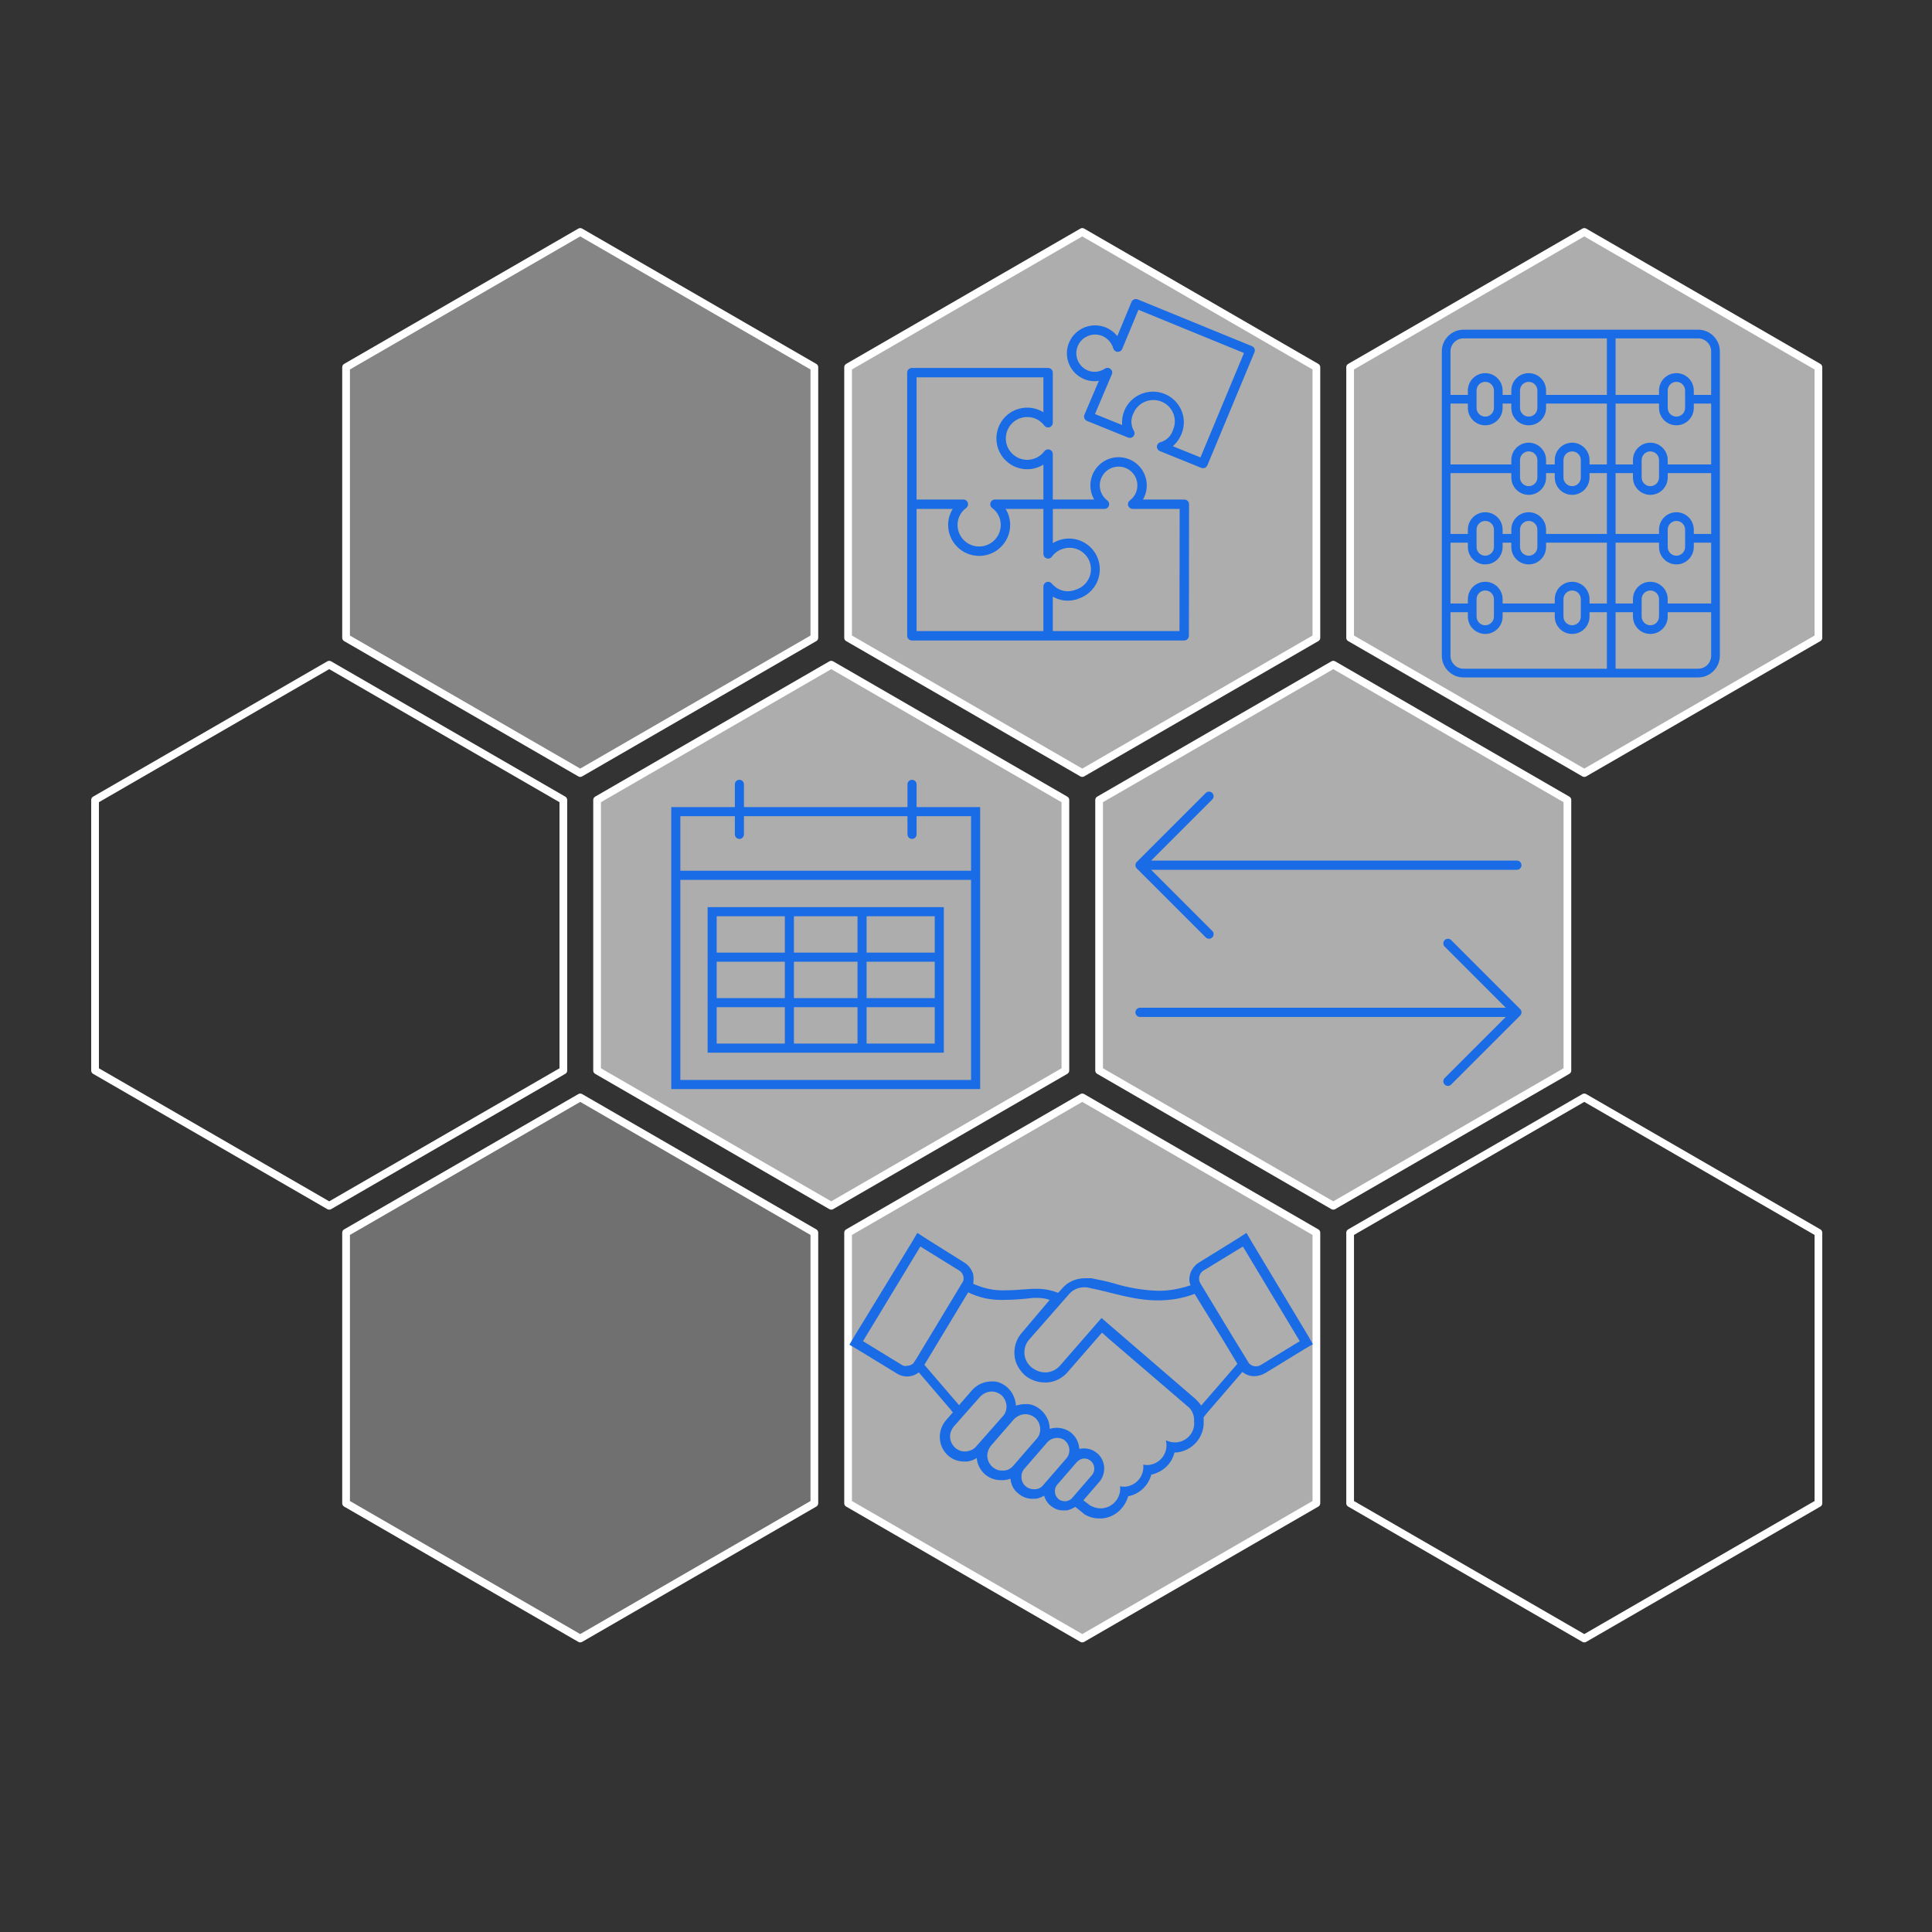 <?xml version="1.0" encoding="UTF-8" standalone="no"?>
<!DOCTYPE svg PUBLIC "-//W3C//DTD SVG 1.1//EN" "http://www.w3.org/Graphics/SVG/1.1/DTD/svg11.dtd">
<svg width="100%" height="100%" viewBox="0 0 500 500" version="1.1" xmlns="http://www.w3.org/2000/svg" xmlns:xlink="http://www.w3.org/1999/xlink" xml:space="preserve" xmlns:serif="http://www.serif.com/" style="fill-rule:evenodd;clip-rule:evenodd;stroke-linecap:round;stroke-linejoin:round;stroke-miterlimit:1.5;">
    <rect x="0" y="0" width="500" height="500" fill="#333333" stroke="none"/>
    <g transform="matrix(1,0,0,1,-1020,0)">
        <g id="index-taux" transform="matrix(0.488,0,0,0.868,1020,0)">
            <rect x="0" y="0" width="1024" height="576" style="fill:none;"/>
            <g id="hexagone9" transform="matrix(1.902,0,0,1.07,-1972.96,194.226)">
                <path d="M1479.05,124.281C1500.82,136.827 1522.58,149.394 1544.33,161.975C1544.35,187.101 1544.35,212.235 1544.33,237.361C1522.58,249.941 1500.82,262.509 1479.05,275.055C1457.28,262.509 1435.51,249.941 1413.76,237.361C1413.74,212.235 1413.74,187.101 1413.76,161.975C1435.51,149.394 1457.28,136.827 1479.05,124.281Z" style="fill:white;fill-opacity:0;stroke:white;stroke-width:2.15px;"/>
            </g>
            <g id="hexagone8" transform="matrix(1.902,0,0,1.07,-2239.2,194.226)">
                <path d="M1479.05,124.281C1500.82,136.827 1522.58,149.394 1544.33,161.975C1544.35,187.101 1544.35,212.235 1544.33,237.361C1522.58,249.941 1500.82,262.509 1479.05,275.055C1457.28,262.509 1435.51,249.941 1413.76,237.361C1413.74,212.235 1413.74,187.101 1413.76,161.975C1435.51,149.394 1457.28,136.827 1479.05,124.281Z" style="fill:white;fill-opacity:0.6;stroke:white;stroke-width:2.15px;"/>
            </g>
            <g id="hexagone7" transform="matrix(1.902,0,0,1.07,-2505.44,194.226)">
                <path d="M1479.05,124.281C1500.82,136.827 1522.58,149.394 1544.33,161.975C1544.35,187.101 1544.35,212.235 1544.33,237.361C1522.58,249.941 1500.82,262.509 1479.05,275.055C1457.28,262.509 1435.51,249.941 1413.76,237.361C1413.74,212.235 1413.74,187.101 1413.76,161.975C1435.51,149.394 1457.28,136.827 1479.05,124.281Z" style="fill:white;fill-opacity:0.3;stroke:white;stroke-width:2.15px;"/>
            </g>
            <g id="hexagone6" transform="matrix(1.902,0,0,1.07,-2106.08,65.202)">
                <path d="M1479.05,124.281C1500.82,136.827 1522.58,149.394 1544.33,161.975C1544.35,187.101 1544.35,212.235 1544.33,237.361C1522.58,249.941 1500.82,262.509 1479.05,275.055C1457.28,262.509 1435.51,249.941 1413.76,237.361C1413.74,212.235 1413.74,187.101 1413.76,161.975C1435.51,149.394 1457.28,136.827 1479.05,124.281Z" style="fill:white;fill-opacity:0.6;stroke:white;stroke-width:2.15px;"/>
            </g>
            <g id="hexagone5" transform="matrix(1.902,0,0,1.07,-2372.32,65.202)">
                <path d="M1479.05,124.281C1500.82,136.827 1522.58,149.394 1544.33,161.975C1544.35,187.101 1544.35,212.235 1544.33,237.361C1522.58,249.941 1500.82,262.509 1479.05,275.055C1457.28,262.509 1435.51,249.941 1413.76,237.361C1413.74,212.235 1413.74,187.101 1413.76,161.975C1435.51,149.394 1457.28,136.827 1479.05,124.281Z" style="fill:white;fill-opacity:0.6;stroke:white;stroke-width:2.15px;"/>
            </g>
            <g id="hexagone4" transform="matrix(1.902,0,0,1.07,-2638.56,65.202)">
                <path d="M1479.05,124.281C1500.82,136.827 1522.58,149.394 1544.33,161.975C1544.35,187.101 1544.35,212.235 1544.33,237.361C1522.58,249.941 1500.82,262.509 1479.05,275.055C1457.28,262.509 1435.51,249.941 1413.76,237.361C1413.74,212.235 1413.74,187.101 1413.76,161.975C1435.51,149.394 1457.28,136.827 1479.05,124.281Z" style="fill:white;fill-opacity:0;stroke:white;stroke-width:2.15px;"/>
            </g>
            <g id="hexagone3" transform="matrix(1.902,0,0,1.07,-1972.96,-63.822)">
                <path d="M1479.05,124.281C1500.82,136.827 1522.58,149.394 1544.33,161.975C1544.35,187.101 1544.35,212.235 1544.33,237.361C1522.58,249.941 1500.82,262.509 1479.05,275.055C1457.28,262.509 1435.51,249.941 1413.76,237.361C1413.74,212.235 1413.74,187.101 1413.76,161.975C1435.51,149.394 1457.28,136.827 1479.05,124.281Z" style="fill:white;fill-opacity:0.6;stroke:white;stroke-width:2.15px;"/>
            </g>
            <g id="hexagone2" transform="matrix(1.902,0,0,1.07,-2239.2,-63.822)">
                <path d="M1479.05,124.281C1500.82,136.827 1522.58,149.394 1544.33,161.975C1544.35,187.101 1544.35,212.235 1544.33,237.361C1522.58,249.941 1500.82,262.509 1479.05,275.055C1457.28,262.509 1435.51,249.941 1413.76,237.361C1413.74,212.235 1413.74,187.101 1413.76,161.975C1435.51,149.394 1457.28,136.827 1479.05,124.281Z" style="fill:white;fill-opacity:0.6;stroke:white;stroke-width:2.15px;"/>
            </g>
            <g id="hexagone1" transform="matrix(1.902,0,0,1.07,-2505.44,-63.822)">
                <path d="M1479.05,124.281C1500.82,136.827 1522.58,149.394 1544.33,161.975C1544.35,187.101 1544.35,212.235 1544.33,237.361C1522.58,249.941 1500.82,262.509 1479.05,275.055C1457.28,262.509 1435.51,249.941 1413.76,237.361C1413.74,212.235 1413.74,187.101 1413.76,161.975C1435.51,149.394 1457.28,136.827 1479.05,124.281Z" style="fill:white;fill-opacity:0.4;stroke:white;stroke-width:2.15px;"/>
            </g>
            <g id="_03-05-fras" serif:id="03-05-fras" transform="matrix(3.562,0,0,2.003,448.679,367.6)">
                <path d="M68.826,15.366L60.36,1.274L59.611,-0L58.337,0.824L52.643,4.347C51.969,4.722 51.445,5.397 51.22,6.146C51.07,6.671 51.07,7.271 51.295,7.795C49.722,8.32 48.148,8.62 46.5,8.62C44.252,8.545 42.005,8.17 39.832,7.496C38.783,7.196 37.66,6.971 36.536,6.746L35.562,6.746C34.288,6.746 33.015,7.271 32.191,8.245L31.591,8.92C30.617,8.545 29.568,8.32 28.52,8.32L27.92,8.32C27.471,8.32 27.096,8.395 26.647,8.395C25.673,8.47 24.699,8.545 23.725,8.545C22.077,8.62 20.428,8.245 18.93,7.57C19.005,7.121 19.005,6.671 18.93,6.146C18.705,5.397 18.181,4.722 17.507,4.347L11.888,0.824L10.614,-0L9.865,1.274L1.249,15.366L0.5,16.64L1.774,17.39L7.542,20.913C8.591,21.587 9.865,21.512 10.839,20.763L15.709,26.459L15.783,26.609L15.933,26.684L14.884,27.884C13.536,29.458 13.686,31.781 15.184,33.13C15.858,33.73 16.682,34.03 17.581,34.03L18.031,34.03C18.555,33.955 19.005,33.805 19.454,33.505C19.529,34.405 19.979,35.304 20.653,35.904C21.327,36.504 22.152,36.803 23.051,36.803L23.35,36.803C23.725,36.803 24.099,36.728 24.474,36.578C24.549,37.403 24.923,38.227 25.598,38.752C26.197,39.277 26.946,39.577 27.695,39.577L28.07,39.577C28.595,39.577 29.044,39.352 29.494,39.127C29.643,39.652 29.943,40.176 30.393,40.551C30.992,41.076 31.741,41.376 32.565,41.301L32.865,41.301C33.314,41.226 33.764,41.001 34.138,40.776L34.213,40.851L35.262,41.675L35.412,41.825C36.086,42.275 36.91,42.5 37.66,42.5L38.109,42.5C39.982,42.35 41.481,41.001 42.005,39.202C43.653,38.902 45.002,37.628 45.451,35.979C47.174,35.604 48.523,34.33 48.897,32.681L49.197,32.681C51.594,32.456 53.393,30.357 53.243,27.959L53.243,27.434L53.842,26.684L59.011,20.688C59.985,21.512 61.334,21.512 62.458,20.838L68.226,17.315L69.5,16.565L68.826,15.366ZM8.292,19.638L2.523,16.115L11.064,2.024L16.757,5.547C17.357,5.846 17.656,6.596 17.432,7.196L16.982,7.945L10.464,18.739L10.015,19.413C9.79,19.638 9.415,19.788 9.041,19.788C8.816,19.863 8.516,19.788 8.292,19.638ZM17.881,32.531L17.656,32.531C16.458,32.531 15.484,31.481 15.484,30.282C15.484,29.757 15.709,29.233 16.008,28.858L19.979,24.361C20.428,23.911 21.028,23.611 21.702,23.611C22.226,23.611 22.751,23.836 23.125,24.136C24.024,24.96 24.174,26.384 23.35,27.284L19.379,31.781C19.005,32.231 18.48,32.456 17.881,32.531ZM23.425,35.379L23.2,35.379C22.002,35.379 21.028,34.33 21.028,33.13C21.028,32.606 21.252,32.081 21.552,31.706L24.998,27.734C25.448,27.284 26.047,26.984 26.722,26.984C27.246,26.984 27.77,27.209 28.145,27.509C29.044,28.333 29.194,29.757 28.37,30.657L24.923,34.63C24.549,35.079 24.024,35.379 23.425,35.379ZM28.145,38.152L27.92,38.152C27.471,38.152 27.096,38.003 26.722,37.703C25.972,37.028 25.897,35.829 26.572,35.079L30.018,31.107C30.393,30.732 30.917,30.507 31.441,30.507C31.891,30.507 32.34,30.657 32.64,30.957C33.389,31.631 33.464,32.831 32.79,33.58L29.344,37.553C29.044,37.928 28.595,38.152 28.145,38.152ZM32.715,39.951C32.34,39.951 31.891,39.877 31.591,39.577C30.992,39.052 30.917,38.078 31.441,37.478L34.363,34.105C34.663,33.805 35.038,33.58 35.487,33.58C35.862,33.58 36.161,33.73 36.461,33.955C37.06,34.48 37.135,35.454 36.611,36.054L33.689,39.427C33.464,39.727 33.09,39.877 32.715,39.951ZM49.197,31.182L48.897,31.182C48.448,31.182 47.998,31.032 47.624,30.882C47.624,31.032 47.699,31.182 47.699,31.332C47.849,32.981 46.65,34.405 45.002,34.555C44.777,34.555 44.477,34.555 44.252,34.48L44.252,34.555C44.402,36.204 43.204,37.628 41.555,37.778C41.331,37.778 41.031,37.778 40.806,37.703L40.806,37.778C40.956,39.427 39.757,40.851 38.109,41.001L37.884,41.001C37.36,41.001 36.836,40.851 36.311,40.551L35.337,39.802L37.735,37.028C38.783,35.754 38.634,33.88 37.435,32.831C36.91,32.381 36.236,32.081 35.487,32.081C35.262,32.081 34.963,32.081 34.738,32.156C34.663,31.257 34.288,30.432 33.614,29.832C33.015,29.308 32.191,29.008 31.366,29.008C30.992,29.008 30.692,29.083 30.318,29.158C30.318,28.108 29.868,27.134 29.044,26.384C28.37,25.785 27.546,25.41 26.647,25.485C26.197,25.485 25.748,25.56 25.298,25.71C25.223,24.66 24.774,23.686 24.024,23.011C23.35,22.412 22.526,22.037 21.627,22.112C20.578,22.112 19.529,22.562 18.78,23.386L16.832,25.635L16.757,25.56L11.663,19.638L18.181,8.845C19.829,9.669 21.702,10.044 23.575,9.969C25.073,9.969 26.572,9.819 27.92,9.669L28.37,9.669C29.044,9.669 29.718,9.744 30.318,9.969L26.197,14.841C25.373,15.741 24.998,16.94 25.073,18.139C25.148,19.339 25.748,20.388 26.647,21.213C27.471,21.887 28.52,22.262 29.568,22.262L29.943,22.262C31.142,22.187 32.265,21.587 33.015,20.688L38.109,14.841L38.933,15.591L50.995,25.935C51.52,26.384 51.819,27.134 51.819,27.809L51.819,28.108C51.969,29.682 50.77,31.032 49.197,31.182ZM52.868,25.71C52.643,25.335 52.344,25.035 52.044,24.735L38.034,12.667L31.891,19.713C31.366,20.313 30.692,20.688 29.868,20.763L29.643,20.763C28.894,20.763 28.22,20.463 27.621,20.013C26.347,18.964 26.197,17.165 27.246,15.891L27.321,15.816L33.239,9.07C33.839,8.395 34.663,8.095 35.487,8.095L35.787,8.095C35.937,8.095 36.011,8.17 36.161,8.17C39.608,8.845 42.754,10.044 46.425,10.044C48.298,10.044 50.171,9.744 51.894,9.07L56.239,16.115L58.262,19.488L52.868,25.71ZM61.783,19.638C61.559,19.788 61.259,19.863 61.034,19.863C60.66,19.863 60.285,19.713 59.985,19.413L59.536,18.664L57.513,15.366L52.793,7.57C52.344,6.896 52.568,6.071 53.168,5.622C53.243,5.622 53.243,5.547 53.318,5.547L59.086,2.024L67.552,16.115L61.783,19.638Z" style="fill:rgb(25,107,230);"/>
            </g>
            <g id="_03-04-terme-terme" serif:id="03-04-terme-terme" transform="matrix(1.625,0,0,0.914,607.015,235.113)">
                <g transform="matrix(2,0,0,2,-4,-48)">
                    <path d="M62.75,35.75L3.078,35.75C3.069,35.75 3.066,35.745 3.073,35.738L13.03,25.788C13.328,25.501 13.336,25.027 13.048,24.729C12.761,24.431 12.286,24.423 11.988,24.71C11.982,24.716 11.975,24.723 11.97,24.729L0.72,35.97C0.427,36.263 0.427,36.737 0.72,37.03L11.97,48.271C12.257,48.569 12.732,48.577 13.03,48.29C13.328,48.002 13.336,47.528 13.048,47.23C13.042,47.224 13.036,47.217 13.03,47.211L3.073,37.262C3.066,37.255 3.069,37.249 3.078,37.249L62.75,37.249C63.164,37.249 63.5,36.914 63.5,36.5C63.5,36.086 63.164,35.75 62.75,35.75Z" style="fill:rgb(25,107,230);"/>
                </g>
                <g transform="matrix(2,0,0,2,-4,48)">
                    <path d="M63.28,11.97L52.03,0.729C51.743,0.431 51.268,0.423 50.97,0.71C50.672,0.998 50.664,1.472 50.951,1.77C50.957,1.776 50.964,1.782 50.97,1.788L60.927,11.738C60.934,11.745 60.931,11.75 60.922,11.75L1.25,11.75C0.836,11.75 0.5,12.086 0.5,12.5C0.5,12.914 0.836,13.249 1.25,13.249L60.922,13.249C60.931,13.249 60.934,13.255 60.927,13.262L50.97,23.211C50.672,23.499 50.664,23.973 50.951,24.271C51.239,24.569 51.714,24.577 52.012,24.29C52.018,24.284 52.024,24.277 52.03,24.271L63.28,13.03C63.573,12.737 63.573,12.263 63.28,11.97Z" style="fill:rgb(25,107,230);"/>
                </g>
            </g>
            <g id="_03-03-echeances" serif:id="03-03-echeances" transform="matrix(1.606,0,0,0.904,341.538,231.598)">
                <g transform="matrix(2,0,0,2,8,0)">
                    <path d="M41,5L41,1.25C41,0.836 40.664,0.5 40.25,0.5C39.836,0.5 39.5,0.836 39.5,1.25L39.5,5L12.5,5L12.5,1.25C12.5,0.836 12.164,0.5 11.75,0.5C11.336,0.5 11,0.836 11,1.25L11,5L0.5,5L0.5,51.5L51.5,51.5L51.5,5L41,5ZM50,50L2,50L2,17L50,17L50,50ZM2,15.5L2,6.5L11,6.5L11,9.5C11,9.914 11.336,10.25 11.75,10.25C12.164,10.25 12.5,9.914 12.5,9.5L12.5,6.5L39.5,6.5L39.5,9.5C39.5,9.914 39.836,10.25 40.25,10.25C40.664,10.25 41,9.914 41,9.5L41,6.5L50,6.5L50,15.5L2,15.5Z" style="fill:rgb(25,107,230);"/>
                </g>
                <g transform="matrix(2,0,0,2,8,30)">
                    <path d="M6.5,30.5L45.5,30.5L45.5,6.5L6.5,6.5L6.5,30.5ZM20.75,29L20.75,23L31.25,23L31.25,29L20.75,29ZM20.75,15.5L31.25,15.5L31.25,21.5L20.75,21.5L20.75,15.5ZM19.25,21.5L8,21.5L8,15.5L19.25,15.5L19.25,21.5ZM32.75,15.5L44,15.5L44,21.5L32.75,21.5L32.75,15.5ZM32.75,29L32.75,23L44,23L44,29L32.75,29ZM44,8L44,14L32.75,14L32.75,8L44,8ZM31.25,8L31.25,14L20.75,14L20.75,8L31.25,8ZM19.25,8L19.25,14L8,14L8,8L19.25,8ZM8,29L8,23L19.25,23L19.25,29L8,29Z" style="fill:rgb(25,107,230);"/>
                </g>
            </g>
            <g id="_03-02-calcul" serif:id="03-02-calcul" transform="matrix(3.072,0,0,1.728,764.626,98.296)">
                <path d="M0,3.75L0,56.25C0.002,58.32 1.68,59.998 3.75,60L44.25,60C46.32,59.998 47.998,58.32 48,56.25L48,3.75C47.998,1.68 46.32,0.003 44.25,0L3.75,0C1.68,0.003 0.002,1.68 0,3.75ZM3.75,1.5L28.5,1.5L28.5,11.25L18,11.25L18,10.5C18,8.843 16.657,7.5 15,7.5C13.343,7.5 12,8.843 12,10.5L12,11.25L10.5,11.25L10.5,10.5C10.5,8.843 9.157,7.5 7.5,7.5C5.843,7.5 4.5,8.843 4.5,10.5L4.5,11.25L1.5,11.25L1.5,3.75C1.5,2.507 2.507,1.5 3.75,1.5ZM42,13.5C42,14.328 41.328,15 40.5,15C39.672,15 39,14.328 39,13.5L39,10.5C39,9.672 39.672,9 40.5,9C41.328,9 42,9.672 42,10.5L42,13.5ZM37.5,13.5C37.5,15.157 38.843,16.5 40.5,16.5C42.157,16.5 43.5,15.157 43.5,13.5L43.5,12.75L46.5,12.75L46.5,23.25L39,23.25L39,22.5C39,20.843 37.657,19.5 36,19.5C34.343,19.5 33,20.843 33,22.5L33,23.25L30,23.25L30,12.75L37.5,12.75L37.5,13.5ZM34.5,46.5C34.5,45.672 35.172,45 36,45C36.828,45 37.5,45.672 37.5,46.5L37.5,49.5C37.5,50.328 36.828,51 36,51C35.172,51 34.5,50.328 34.5,49.5L34.5,46.5ZM39,46.5C39,44.843 37.657,43.5 36,43.5C34.343,43.5 33,44.843 33,46.5L33,47.25L30,47.25L30,36.75L37.5,36.75L37.5,37.5C37.5,39.157 38.843,40.5 40.5,40.5C42.157,40.5 43.5,39.157 43.5,37.5L43.5,36.75L46.5,36.75L46.5,47.25L39,47.25L39,46.5ZM21,46.5C21,45.672 21.672,45 22.5,45C23.328,45 24,45.672 24,46.5L24,49.5C24,50.328 23.328,51 22.5,51C21.672,51 21,50.328 21,49.5L21,46.5ZM25.5,46.5C25.5,44.843 24.157,43.5 22.5,43.5C20.843,43.5 19.5,44.843 19.5,46.5L19.5,47.25L10.5,47.25L10.5,46.5C10.5,44.843 9.157,43.5 7.5,43.5C5.843,43.5 4.5,44.843 4.5,46.5L4.5,47.25L1.5,47.25L1.5,36.75L4.5,36.75L4.5,37.5C4.5,39.157 5.843,40.5 7.5,40.5C9.157,40.5 10.5,39.157 10.5,37.5L10.5,36.75L12,36.75L12,37.5C12,39.157 13.343,40.5 15,40.5C16.657,40.5 18,39.157 18,37.5L18,36.75L28.5,36.75L28.5,47.25L25.5,47.25L25.5,46.5ZM6,46.5C6,45.672 6.672,45 7.5,45C8.328,45 9,45.672 9,46.5L9,49.5C9,50.328 8.328,51 7.5,51C6.672,51 6,50.328 6,49.5L6,46.5ZM16.5,25.5C16.5,26.328 15.828,27 15,27C14.172,27 13.5,26.328 13.5,25.5L13.5,22.5C13.5,21.672 14.172,21 15,21C15.828,21 16.5,21.672 16.5,22.5L16.5,25.5ZM12,25.5C12,27.157 13.343,28.5 15,28.5C16.657,28.5 18,27.157 18,25.5L18,24.75L19.5,24.75L19.5,25.5C19.5,27.157 20.843,28.5 22.5,28.5C24.157,28.5 25.5,27.157 25.5,25.5L25.5,24.75L28.5,24.75L28.5,35.25L18,35.25L18,34.5C18,32.843 16.657,31.5 15,31.5C13.343,31.5 12,32.843 12,34.5L12,35.25L10.5,35.25L10.5,34.5C10.5,32.843 9.157,31.5 7.5,31.5C5.843,31.5 4.5,32.843 4.5,34.5L4.5,35.25L1.5,35.25L1.5,24.75L12,24.75L12,25.5ZM24,25.5C24,26.328 23.328,27 22.5,27C21.672,27 21,26.328 21,25.5L21,22.5C21,21.672 21.672,21 22.5,21C23.328,21 24,21.672 24,22.5L24,25.5ZM13.5,34.5C13.5,33.672 14.172,33 15,33C15.828,33 16.5,33.672 16.5,34.5L16.5,37.5C16.5,38.328 15.828,39 15,39C14.172,39 13.5,38.328 13.5,37.5L13.5,34.5ZM6,34.5C6,33.672 6.672,33 7.5,33C8.328,33 9,33.672 9,34.5L9,37.5C9,38.328 8.328,39 7.5,39C6.672,39 6,38.328 6,37.5L6,34.5ZM42,37.5C42,38.328 41.328,39 40.5,39C39.672,39 39,38.328 39,37.5L39,34.5C39,33.672 39.672,33 40.5,33C41.328,33 42,33.672 42,34.5L42,37.5ZM43.5,35.25L43.5,34.5C43.5,32.843 42.157,31.5 40.5,31.5C38.843,31.5 37.5,32.843 37.5,34.5L37.5,35.25L30,35.25L30,24.75L33,24.75L33,25.5C33,27.157 34.343,28.5 36,28.5C37.657,28.5 39,27.157 39,25.5L39,24.75L46.5,24.75L46.5,35.25L43.5,35.25ZM37.5,25.5C37.5,26.328 36.828,27 36,27C35.172,27 34.5,26.328 34.5,25.5L34.5,22.5C34.5,21.672 35.172,21 36,21C36.828,21 37.5,21.672 37.5,22.5L37.5,25.5ZM28.5,23.25L25.5,23.25L25.5,22.5C25.5,20.843 24.157,19.5 22.5,19.5C20.843,19.5 19.5,20.843 19.5,22.5L19.5,23.25L18,23.25L18,22.5C18,20.843 16.657,19.5 15,19.5C13.343,19.5 12,20.843 12,22.5L12,23.25L1.5,23.25L1.5,12.75L4.5,12.75L4.5,13.5C4.5,15.157 5.843,16.5 7.5,16.5C9.157,16.5 10.5,15.157 10.5,13.5L10.5,12.75L12,12.75L12,13.5C12,15.157 13.343,16.5 15,16.5C16.657,16.5 18,15.157 18,13.5L18,12.75L28.5,12.75L28.5,23.25ZM9,13.5C9,14.328 8.328,15 7.5,15C6.672,15 6,14.328 6,13.5L6,10.5C6,9.672 6.672,9 7.5,9C8.328,9 9,9.672 9,10.5L9,13.5ZM16.5,13.5C16.5,14.328 15.828,15 15,15C14.172,15 13.5,14.328 13.5,13.5L13.5,10.5C13.5,9.672 14.172,9 15,9C15.828,9 16.5,9.672 16.5,10.5L16.5,13.5ZM1.5,56.25L1.5,48.75L4.5,48.75L4.5,49.5C4.5,51.157 5.843,52.5 7.5,52.5C9.157,52.5 10.5,51.157 10.5,49.5L10.5,48.75L19.5,48.75L19.5,49.5C19.5,51.157 20.843,52.5 22.5,52.5C24.157,52.5 25.5,51.157 25.5,49.5L25.5,48.75L28.5,48.75L28.5,58.5L3.75,58.5C2.507,58.5 1.5,57.493 1.5,56.25ZM44.25,58.5L30,58.5L30,48.75L33,48.75L33,49.5C33,51.157 34.343,52.5 36,52.5C37.657,52.5 39,51.157 39,49.5L39,48.75L46.5,48.75L46.5,56.25C46.5,57.493 45.493,58.5 44.25,58.5ZM46.5,3.75L46.5,11.25L43.5,11.25L43.5,10.5C43.5,8.843 42.157,7.5 40.5,7.5C38.843,7.5 37.5,8.843 37.5,10.5L37.5,11.25L30,11.25L30,1.5L44.25,1.5C45.493,1.5 46.5,2.507 46.5,3.75Z" style="fill:rgb(25,107,230);"/>
            </g>
            <g id="_00-01-principes" serif:id="00-01-principes" transform="matrix(1.661,0,0,0.934,473.62,88.224)">
                <g transform="matrix(2,0,0,2,3.5,23)">
                    <path d="M44.75,21L38.144,21C39.39,18.849 38.656,16.096 36.505,14.851C34.355,13.605 31.602,14.339 30.356,16.489C29.548,17.884 29.548,19.605 30.356,21L23.75,21L23.75,13.747C23.75,13.333 23.414,12.997 23,12.997C22.764,12.997 22.542,13.108 22.4,13.297C21.268,14.806 19.127,15.113 17.617,13.981C16.108,12.849 15.802,10.708 16.933,9.198C18.065,7.689 20.207,7.382 21.716,8.514C21.975,8.708 22.206,8.939 22.4,9.198C22.649,9.529 23.119,9.597 23.45,9.348C23.639,9.206 23.75,8.984 23.75,8.748L23.75,0.75C23.75,0.336 23.414,0 23,0L1.25,0C0.836,0 0.5,0.336 0.5,0.75L0.5,42.75C0.5,43.164 0.836,43.5 1.25,43.5L44.724,43.5C45.138,43.5 45.474,43.164 45.474,42.75L45.5,21.75C45.5,21.336 45.164,21 44.75,21ZM2,1.5L22.25,1.5L22.25,7.07C19.942,5.64 16.911,6.353 15.482,8.661C14.053,10.969 14.765,14 17.073,15.429C18.659,16.411 20.664,16.411 22.25,15.429L22.25,21L14.511,21C14.097,21 13.761,21.336 13.761,21.75C13.761,21.986 13.872,22.208 14.061,22.35C14.929,22.975 15.443,23.98 15.441,25.05C15.441,26.955 13.896,28.5 11.991,28.5C10.085,28.5 8.541,26.955 8.541,25.05C8.539,23.98 9.053,22.975 9.921,22.35C10.253,22.101 10.32,21.631 10.072,21.3C9.93,21.111 9.708,21 9.471,21L2,21L2,1.5ZM22.25,42L2,42L2,22.5L7.775,22.5C7.295,23.264 7.041,24.148 7.042,25.05C7.042,27.784 9.258,30 11.992,30C14.726,30 16.942,27.784 16.942,25.05C16.944,24.148 16.69,23.264 16.21,22.5L22.25,22.5L22.25,29.68C22.25,30.095 22.585,30.431 23,30.431C23.24,30.431 23.466,30.316 23.607,30.121C24.014,29.549 24.595,29.124 25.262,28.907C27.035,28.264 28.994,29.181 29.637,30.954C30.28,32.727 29.364,34.686 27.591,35.329C27.519,35.355 27.446,35.379 27.373,35.4L27.31,35.426C27.247,35.446 27.183,35.47 27.118,35.5L27.064,35.521C27.02,35.525 26.977,35.533 26.934,35.544C25.874,35.819 24.746,35.53 23.948,34.778C23.904,34.733 23.844,34.673 23.778,34.61C23.723,34.559 23.661,34.502 23.621,34.46C23.48,34.257 23.248,34.136 23,34.136C22.586,34.136 22.25,34.471 22.25,34.886L22.25,42ZM43.974,42L23.75,42L23.75,36.494C24.803,37.115 26.056,37.301 27.244,37.013C27.4,36.993 27.552,36.95 27.694,36.886L27.881,36.811C30.458,35.958 31.857,33.178 31.004,30.6C30.152,28.023 27.371,26.625 24.794,27.477C24.43,27.597 24.082,27.76 23.756,27.961L23.756,22.5L32,22.5C32.414,22.5 32.75,22.164 32.75,21.75C32.75,21.514 32.639,21.292 32.45,21.15C31.124,20.156 30.856,18.276 31.85,16.95C32.844,15.624 34.725,15.356 36.05,16.35C37.376,17.344 37.644,19.224 36.65,20.55C36.479,20.777 36.277,20.979 36.05,21.15C35.719,21.399 35.651,21.869 35.9,22.2C36.042,22.389 36.264,22.5 36.5,22.5L44,22.5L43.974,42Z" style="fill:rgb(25,107,230);"/>
                </g>
                <g transform="matrix(2,0,0,2,3.5,-53.999)">
                    <path d="M55.943,35.423C55.866,35.241 55.719,35.096 55.535,35.02L37.294,27.556C36.909,27.399 36.47,27.581 36.311,27.962C36.311,27.962 36.311,27.962 36.311,27.962L34.047,33.422C32.517,31.479 29.69,31.133 27.731,32.65C25.772,34.168 25.424,36.972 26.953,38.916C27.47,39.572 28.161,40.072 28.949,40.359C29.635,40.612 30.376,40.682 31.098,40.561L28.796,45.973C28.635,46.352 28.814,46.79 29.197,46.95C29.2,46.951 29.203,46.952 29.205,46.953L35.767,49.608C36.152,49.763 36.591,49.579 36.748,49.198C36.836,48.982 36.818,48.738 36.699,48.538C36.192,47.682 36.164,46.628 36.624,45.746C37.333,44.005 39.331,43.164 41.086,43.868C42.841,44.571 43.689,46.552 42.98,48.293C42.97,48.318 42.96,48.342 42.949,48.366C42.663,49.323 41.908,50.071 40.942,50.352C40.539,50.45 40.291,50.854 40.39,51.255C40.448,51.489 40.616,51.681 40.842,51.771L47.442,54.443C47.826,54.601 48.266,54.42 48.425,54.039C48.426,54.039 48.426,54.038 48.426,54.038L55.944,35.992C56.019,35.81 56.019,35.606 55.943,35.423ZM47.321,52.783L42.909,50.991C43.544,50.431 44.034,49.727 44.338,48.939C45.319,46.417 44.053,43.585 41.511,42.612C38.969,41.639 36.113,42.895 35.133,45.417C34.861,46.115 34.755,46.866 34.822,47.611L30.48,45.854L33.175,39.517C33.337,39.137 33.157,38.699 32.774,38.539C32.545,38.444 32.283,38.467 32.074,38.6C31.314,39.127 30.346,39.259 29.472,38.956C27.912,38.385 27.114,36.668 27.69,35.121C28.266,33.574 29.997,32.783 31.557,33.354C32.459,33.715 33.143,34.468 33.412,35.395C33.531,35.79 33.95,36.015 34.348,35.897C34.566,35.832 34.742,35.674 34.829,35.465L37.419,29.219L54.268,36.115L47.321,52.783Z" style="fill:rgb(25,107,230);"/>
                </g>
            </g>
        </g>
    </g>
</svg>
